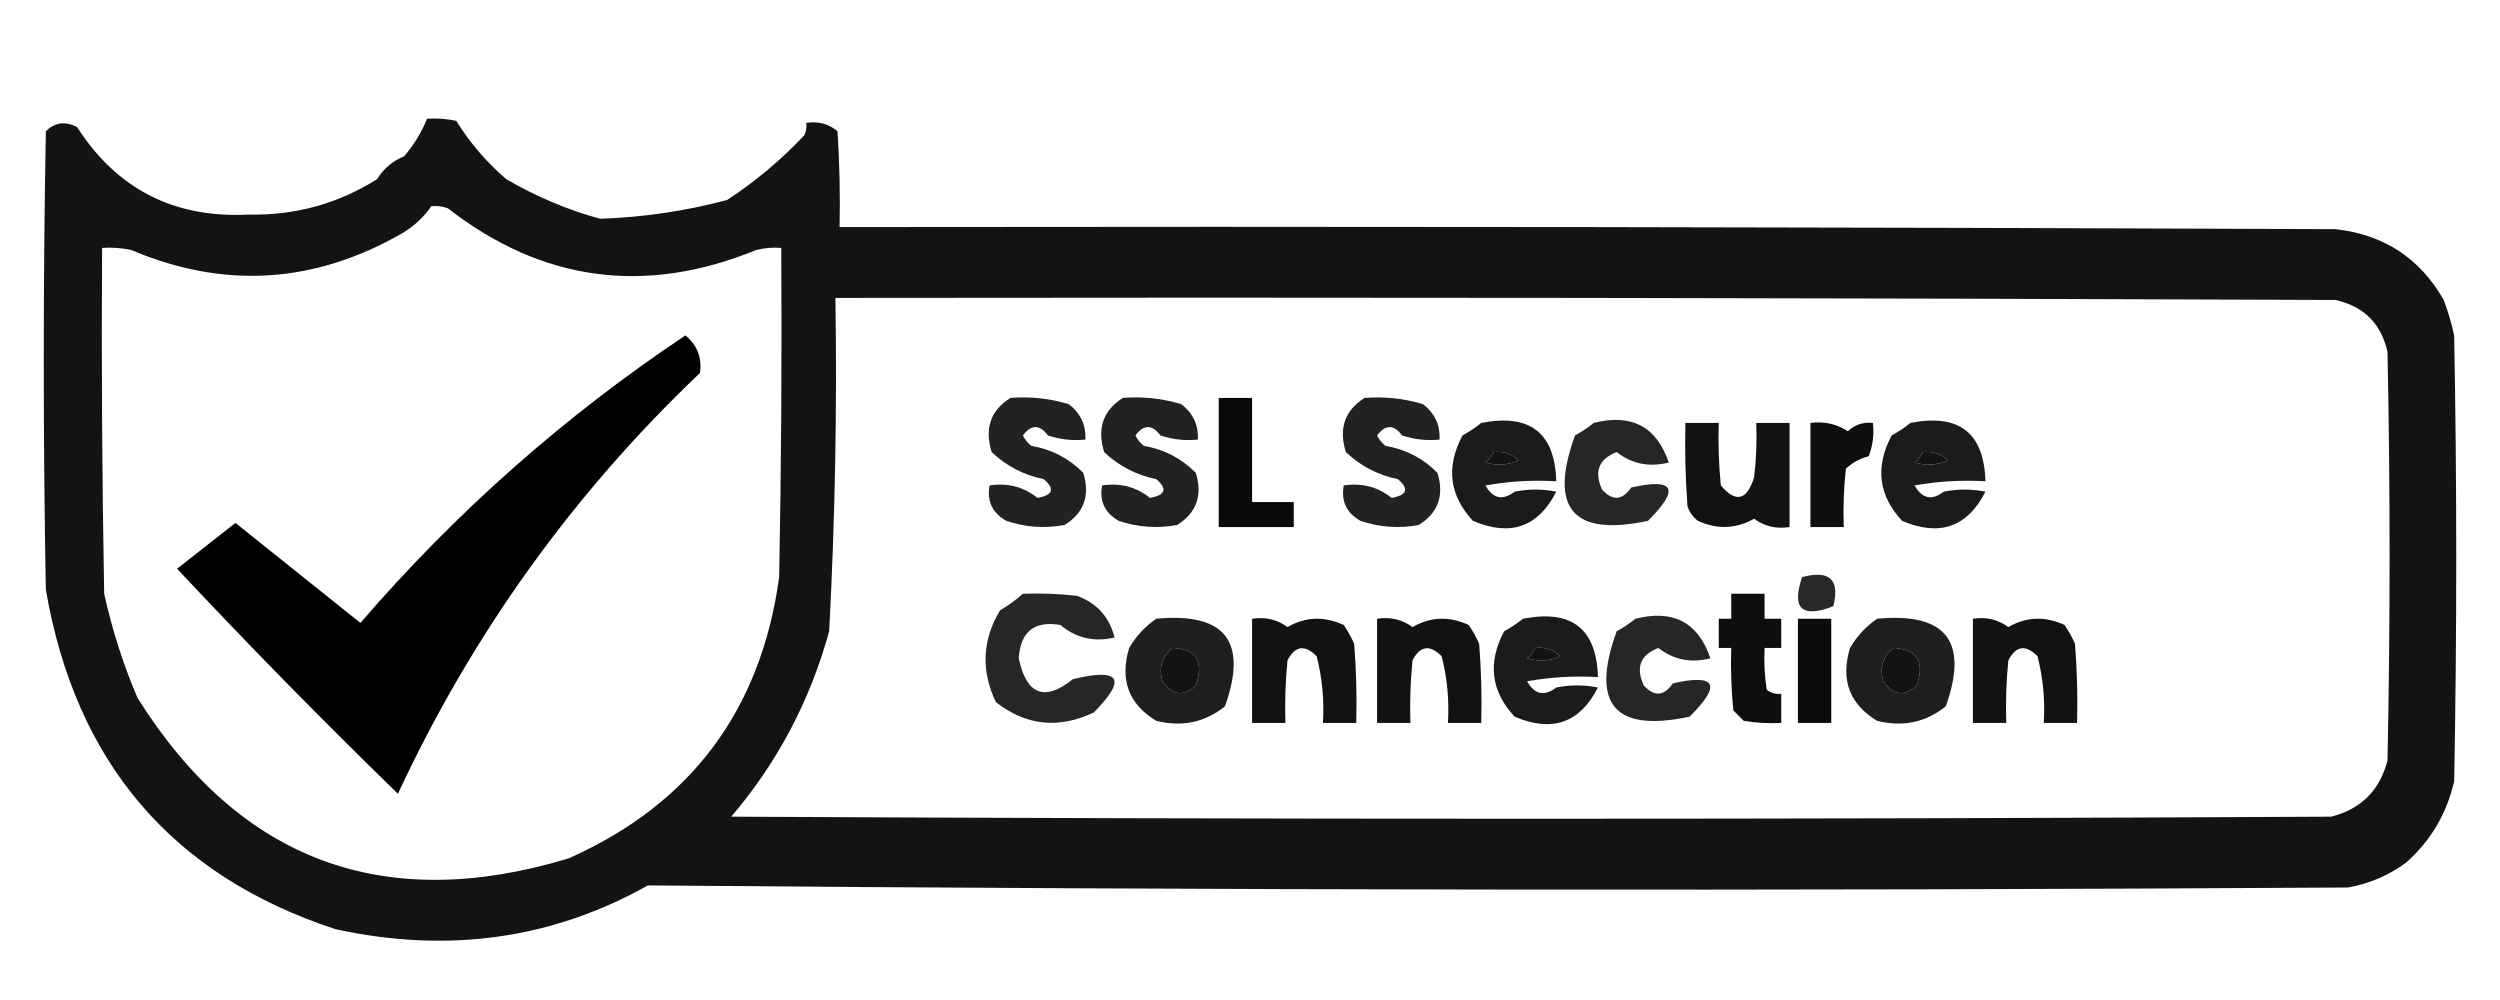 <?xml version="1.0" encoding="UTF-8"?>
<!DOCTYPE svg PUBLIC "-//W3C//DTD SVG 1.1//EN" "http://www.w3.org/Graphics/SVG/1.1/DTD/svg11.dtd">
<svg xmlns="http://www.w3.org/2000/svg" version="1.1" width="600px" height="240px" style="shape-rendering:geometricPrecision; text-rendering:geometricPrecision; image-rendering:optimizeQuality; fill-rule:evenodd; clip-rule:evenodd" xmlns:xlink="http://www.w3.org/1999/xlink">
<g><path style="opacity:0.925" fill="#000000" d="M 102.5,28.5 C 104.857,28.337 107.19,28.503 109.5,29C 112.783,34.283 116.783,38.95 121.5,43C 128.671,47.175 136.171,50.342 144,52.5C 154.296,52.165 164.462,50.665 174.5,48C 181.252,43.586 187.418,38.419 193,32.5C 193.483,31.552 193.649,30.552 193.5,29.5C 196.394,29.042 198.894,29.709 201,31.5C 201.5,39.159 201.666,46.826 201.5,54.5C 321.167,54.333 440.834,54.5 560.5,55C 572.094,56.273 580.761,61.939 586.5,72C 587.536,74.774 588.369,77.607 589,80.5C 589.667,116.167 589.667,151.833 589,187.5C 587.22,195.265 583.386,201.765 577.5,207C 573.313,210.093 568.646,212.093 563.5,213C 427.46,213.832 291.46,213.665 155.5,212.5C 132.482,225.391 107.482,228.891 80.5,223C 41.298,210.139 18.131,182.972 11,141.5C 10.333,104.833 10.333,68.167 11,31.5C 13.179,29.363 15.679,29.029 18.5,30.5C 28.063,45.373 41.73,52.373 59.5,51.5C 70.733,51.757 81.066,48.923 90.5,43C 92.05,40.474 94.217,38.641 97,37.5C 99.334,34.768 101.167,31.768 102.5,28.5 Z M 103.5,49.5 C 104.873,49.343 106.207,49.51 107.5,50C 130.116,67.578 154.783,70.912 181.5,60C 183.473,59.505 185.473,59.338 187.5,59.5C 187.667,85.835 187.5,112.169 187,138.5C 182.623,170.459 165.79,192.959 136.5,206C 92.105,219.453 57.605,206.619 33,167.5C 29.563,159.421 26.896,151.088 25,142.5C 24.5,114.835 24.333,87.169 24.5,59.5C 26.857,59.337 29.19,59.503 31.5,60C 53.763,69.434 75.429,68.101 96.5,56C 99.378,54.284 101.712,52.117 103.5,49.5 Z M 200.5,71.5 C 320.5,71.333 440.5,71.5 560.5,72C 567.333,73.5 571.5,77.667 573,84.5C 573.667,117.167 573.667,149.833 573,182.5C 571.167,189.667 566.667,194.167 559.5,196C 431.5,196.667 303.5,196.667 175.5,196C 186.585,183.001 194.419,168.168 199,151.5C 200.415,124.861 200.915,98.195 200.5,71.5 Z M 358.5,108.5 C 360.827,108.247 362.827,108.914 364.5,110.5C 361.894,111.652 359.227,111.818 356.5,111C 357.381,110.292 358.047,109.458 358.5,108.5 Z M 461.5,108.5 C 463.827,108.247 465.827,108.914 467.5,110.5C 464.894,111.652 462.227,111.818 459.5,111C 460.381,110.292 461.047,109.458 461.5,108.5 Z M 281.5,155.5 C 287.156,155.867 288.989,158.867 287,164.5C 284.034,167.265 281.367,166.932 279,163.5C 278.018,160.225 278.851,157.559 281.5,155.5 Z M 368.5,155.5 C 370.827,155.247 372.827,155.914 374.5,157.5C 371.894,158.652 369.227,158.818 366.5,158C 367.381,157.292 368.047,156.458 368.5,155.5 Z M 454.5,155.5 C 460.156,155.867 461.989,158.867 460,164.5C 457.034,167.265 454.367,166.932 452,163.5C 451.018,160.225 451.851,157.559 454.5,155.5 Z"/></g>
<g><path style="opacity:1" fill="#000000" d="M 164.5,80.5 C 167.331,82.832 168.498,85.832 168,89.5C 137.504,118.516 113.337,152.182 95.5,190.5C 77.777,173.283 60.11,155.283 42.5,136.5C 47.167,132.833 51.833,129.167 56.5,125.5C 66.5,133.5 76.5,141.5 86.5,149.5C 109.396,122.934 135.396,99.934 164.5,80.5 Z"/></g>
<g><path style="opacity:0.867" fill="#000000" d="M 242.5,95.5 C 247.297,95.121 251.964,95.621 256.5,97C 259.321,99.141 260.654,101.975 260.5,105.5C 257.428,105.817 254.428,105.484 251.5,104.5C 249.5,101.833 247.5,101.833 245.5,104.5C 245.977,105.478 246.643,106.311 247.5,107C 252.415,107.852 256.582,110.018 260,113.5C 261.655,118.937 260.155,123.103 255.5,126C 250.713,126.879 246.047,126.545 241.5,125C 238.156,123.106 236.822,120.273 237.5,116.5C 241.858,115.846 245.691,116.846 249,119.5C 252.732,118.818 253.232,117.318 250.5,115C 245.688,114.011 241.521,111.844 238,108.5C 236.243,102.825 237.743,98.492 242.5,95.5 Z"/></g>
<g><path style="opacity:0.867" fill="#000000" d="M 269.5,95.5 C 274.297,95.121 278.964,95.621 283.5,97C 286.321,99.141 287.654,101.975 287.5,105.5C 284.428,105.817 281.428,105.484 278.5,104.5C 276.5,101.833 274.5,101.833 272.5,104.5C 272.977,105.478 273.643,106.311 274.5,107C 279.415,107.852 283.582,110.018 287,113.5C 288.655,118.937 287.155,123.103 282.5,126C 277.713,126.879 273.047,126.545 268.5,125C 265.156,123.106 263.822,120.273 264.5,116.5C 268.858,115.846 272.691,116.846 276,119.5C 279.732,118.818 280.232,117.318 277.5,115C 272.688,114.011 268.521,111.844 265,108.5C 263.243,102.825 264.743,98.492 269.5,95.5 Z"/></g>
<g><path style="opacity:0.963" fill="#000000" d="M 292.5,95.5 C 295.167,95.5 297.833,95.5 300.5,95.5C 300.5,103.833 300.5,112.167 300.5,120.5C 303.833,120.5 307.167,120.5 310.5,120.5C 310.5,122.5 310.5,124.5 310.5,126.5C 304.5,126.5 298.5,126.5 292.5,126.5C 292.5,116.167 292.5,105.833 292.5,95.5 Z"/></g>
<g><path style="opacity:0.867" fill="#000000" d="M 327.5,95.5 C 332.297,95.121 336.964,95.621 341.5,97C 344.321,99.141 345.654,101.975 345.5,105.5C 342.428,105.817 339.428,105.484 336.5,104.5C 334.5,101.833 332.5,101.833 330.5,104.5C 330.977,105.478 331.643,106.311 332.5,107C 337.415,107.852 341.582,110.018 345,113.5C 346.655,118.937 345.155,123.103 340.5,126C 335.713,126.879 331.047,126.545 326.5,125C 323.156,123.106 321.822,120.273 322.5,116.5C 326.858,115.846 330.691,116.846 334,119.5C 337.732,118.818 338.232,117.318 335.5,115C 330.688,114.011 326.521,111.844 323,108.5C 321.243,102.825 322.743,98.492 327.5,95.5 Z"/></g>
<g><path style="opacity:0.892" fill="#000000" d="M 355.5,101.5 C 367.187,99.208 373.187,103.875 373.5,115.5C 367.794,115.171 362.128,115.505 356.5,116.5C 358.296,119.7 360.629,120.2 363.5,118C 366.833,117.333 370.167,117.333 373.5,118C 369.175,126.513 362.509,128.847 353.5,125C 347.819,118.876 346.986,112.042 351,104.5C 352.652,103.601 354.152,102.601 355.5,101.5 Z M 358.5,108.5 C 358.047,109.458 357.381,110.292 356.5,111C 359.227,111.818 361.894,111.652 364.5,110.5C 362.827,108.914 360.827,108.247 358.5,108.5 Z"/></g>
<g><path style="opacity:0.851" fill="#000000" d="M 382.5,101.5 C 391.573,99.2 397.573,102.367 400.5,111C 395.83,112.193 391.663,111.359 388,108.5C 383.686,110.191 382.519,113.191 384.5,117.5C 387.029,120.27 389.362,120.104 391.5,117C 401.918,114.661 403.251,117.328 395.5,125C 377.489,128.857 371.655,122.024 378,104.5C 379.652,103.601 381.152,102.601 382.5,101.5 Z"/></g>
<g><path style="opacity:0.927" fill="#000000" d="M 404.5,101.5 C 407.167,101.5 409.833,101.5 412.5,101.5C 412.334,106.511 412.501,111.511 413,116.5C 416.615,120.765 419.281,120.098 421,114.5C 421.499,110.179 421.666,105.846 421.5,101.5C 424.167,101.5 426.833,101.5 429.5,101.5C 429.5,109.833 429.5,118.167 429.5,126.5C 426.289,126.988 423.456,126.321 421,124.5C 416.611,126.949 412.111,127.116 407.5,125C 406.299,124.097 405.465,122.931 405,121.5C 404.5,114.842 404.334,108.175 404.5,101.5 Z"/></g>
<g><path style="opacity:0.944" fill="#000000" d="M 434.5,101.5 C 437.788,101.073 440.788,101.74 443.5,103.5C 445.173,101.914 447.173,101.247 449.5,101.5C 449.813,104.247 449.48,106.914 448.5,109.5C 446.386,110.034 444.552,111.034 443,112.5C 442.501,117.155 442.334,121.821 442.5,126.5C 439.833,126.5 437.167,126.5 434.5,126.5C 434.5,118.167 434.5,109.833 434.5,101.5 Z"/></g>
<g><path style="opacity:0.892" fill="#000000" d="M 458.5,101.5 C 470.187,99.208 476.187,103.875 476.5,115.5C 470.794,115.171 465.128,115.505 459.5,116.5C 461.296,119.7 463.629,120.2 466.5,118C 469.833,117.333 473.167,117.333 476.5,118C 472.175,126.513 465.509,128.847 456.5,125C 450.819,118.876 449.986,112.042 454,104.5C 455.652,103.601 457.152,102.601 458.5,101.5 Z M 461.5,108.5 C 461.047,109.458 460.381,110.292 459.5,111C 462.227,111.818 464.894,111.652 467.5,110.5C 465.827,108.914 463.827,108.247 461.5,108.5 Z"/></g>
<g><path style="opacity:0.84" fill="#000000" d="M 432.5,138.5 C 439.107,136.749 441.607,139.082 440,145.5C 432.424,148.423 429.924,146.089 432.5,138.5 Z"/></g>
<g><path style="opacity:0.849" fill="#000000" d="M 245.5,142.5 C 249.846,142.334 254.179,142.501 258.5,143C 263.263,144.762 266.263,148.096 267.5,153C 262.598,154.155 258.265,153.155 254.5,150C 248.239,148.922 244.906,151.589 244.5,158C 246.362,166.777 250.696,168.444 257.5,163C 268.857,160.243 270.524,162.909 262.5,171C 254.06,174.994 246.227,174.161 239,168.5C 235.404,160.937 235.737,153.604 240,146.5C 242.015,145.303 243.849,143.97 245.5,142.5 Z"/></g>
<g><path style="opacity:0.943" fill="#000000" d="M 415.5,142.5 C 418.167,142.5 420.833,142.5 423.5,142.5C 423.5,144.5 423.5,146.5 423.5,148.5C 424.833,148.5 426.167,148.5 427.5,148.5C 427.5,150.833 427.5,153.167 427.5,155.5C 426.167,155.5 424.833,155.5 423.5,155.5C 423.335,158.85 423.502,162.183 424,165.5C 425.011,166.337 426.178,166.67 427.5,166.5C 427.5,168.833 427.5,171.167 427.5,173.5C 424.482,173.665 421.482,173.498 418.5,173C 417.667,172.167 416.833,171.333 416,170.5C 415.501,165.511 415.334,160.511 415.5,155.5C 414.5,155.5 413.5,155.5 412.5,155.5C 412.5,153.167 412.5,150.833 412.5,148.5C 413.5,148.5 414.5,148.5 415.5,148.5C 415.5,146.5 415.5,144.5 415.5,142.5 Z"/></g>
<g><path style="opacity:0.876" fill="#000000" d="M 277.5,148.5 C 294.04,146.929 299.54,153.929 294,169.5C 289.215,173.373 283.715,174.54 277.5,173C 270.862,168.983 268.696,163.15 271,155.5C 272.694,152.642 274.861,150.309 277.5,148.5 Z M 281.5,155.5 C 278.851,157.559 278.018,160.225 279,163.5C 281.367,166.932 284.034,167.265 287,164.5C 288.989,158.867 287.156,155.867 281.5,155.5 Z"/></g>
<g><path style="opacity:0.929" fill="#000000" d="M 300.5,148.5 C 303.711,148.012 306.544,148.679 309,150.5C 313.323,148.004 317.823,147.838 322.5,150C 323.46,151.419 324.293,152.919 325,154.5C 325.5,160.825 325.666,167.158 325.5,173.5C 322.833,173.5 320.167,173.5 317.5,173.5C 317.839,168.07 317.339,162.736 316,157.5C 313.16,154.629 310.826,154.963 309,158.5C 308.501,163.489 308.334,168.489 308.5,173.5C 305.833,173.5 303.167,173.5 300.5,173.5C 300.5,165.167 300.5,156.833 300.5,148.5 Z"/></g>
<g><path style="opacity:0.929" fill="#000000" d="M 330.5,148.5 C 333.711,148.012 336.544,148.679 339,150.5C 343.323,148.004 347.823,147.838 352.5,150C 353.46,151.419 354.293,152.919 355,154.5C 355.5,160.825 355.666,167.158 355.5,173.5C 352.833,173.5 350.167,173.5 347.5,173.5C 347.839,168.07 347.339,162.736 346,157.5C 343.16,154.629 340.826,154.963 339,158.5C 338.501,163.489 338.334,168.489 338.5,173.5C 335.833,173.5 333.167,173.5 330.5,173.5C 330.5,165.167 330.5,156.833 330.5,148.5 Z"/></g>
<g><path style="opacity:0.892" fill="#000000" d="M 365.5,148.5 C 377.187,146.208 383.187,150.875 383.5,162.5C 377.794,162.171 372.128,162.505 366.5,163.5C 368.296,166.7 370.629,167.2 373.5,165C 376.833,164.333 380.167,164.333 383.5,165C 379.175,173.513 372.509,175.847 363.5,172C 357.819,165.876 356.986,159.042 361,151.5C 362.652,150.601 364.152,149.601 365.5,148.5 Z M 368.5,155.5 C 368.047,156.458 367.381,157.292 366.5,158C 369.227,158.818 371.894,158.652 374.5,157.5C 372.827,155.914 370.827,155.247 368.5,155.5 Z"/></g>
<g><path style="opacity:0.851" fill="#000000" d="M 392.5,148.5 C 401.573,146.2 407.573,149.367 410.5,158C 405.83,159.193 401.663,158.359 398,155.5C 393.686,157.191 392.519,160.191 394.5,164.5C 397.029,167.27 399.362,167.104 401.5,164C 411.918,161.661 413.251,164.328 405.5,172C 387.489,175.857 381.655,169.024 388,151.5C 389.652,150.601 391.152,149.601 392.5,148.5 Z"/></g>
<g><path style="opacity:0.957" fill="#000000" d="M 431.5,148.5 C 434.167,148.5 436.833,148.5 439.5,148.5C 439.5,156.833 439.5,165.167 439.5,173.5C 436.833,173.5 434.167,173.5 431.5,173.5C 431.5,165.167 431.5,156.833 431.5,148.5 Z"/></g>
<g><path style="opacity:0.876" fill="#000000" d="M 450.5,148.5 C 467.04,146.929 472.54,153.929 467,169.5C 462.215,173.373 456.715,174.54 450.5,173C 443.862,168.983 441.696,163.15 444,155.5C 445.694,152.642 447.861,150.309 450.5,148.5 Z M 454.5,155.5 C 451.851,157.559 451.018,160.225 452,163.5C 454.367,166.932 457.034,167.265 460,164.5C 461.989,158.867 460.156,155.867 454.5,155.5 Z"/></g>
<g><path style="opacity:0.929" fill="#000000" d="M 473.5,148.5 C 476.711,148.012 479.544,148.679 482,150.5C 486.323,148.004 490.823,147.838 495.5,150C 496.46,151.419 497.293,152.919 498,154.5C 498.5,160.825 498.666,167.158 498.5,173.5C 495.833,173.5 493.167,173.5 490.5,173.5C 490.839,168.07 490.339,162.736 489,157.5C 486.16,154.629 483.826,154.963 482,158.5C 481.501,163.489 481.334,168.489 481.5,173.5C 478.833,173.5 476.167,173.5 473.5,173.5C 473.5,165.167 473.5,156.833 473.5,148.5 Z"/></g>
</svg>
